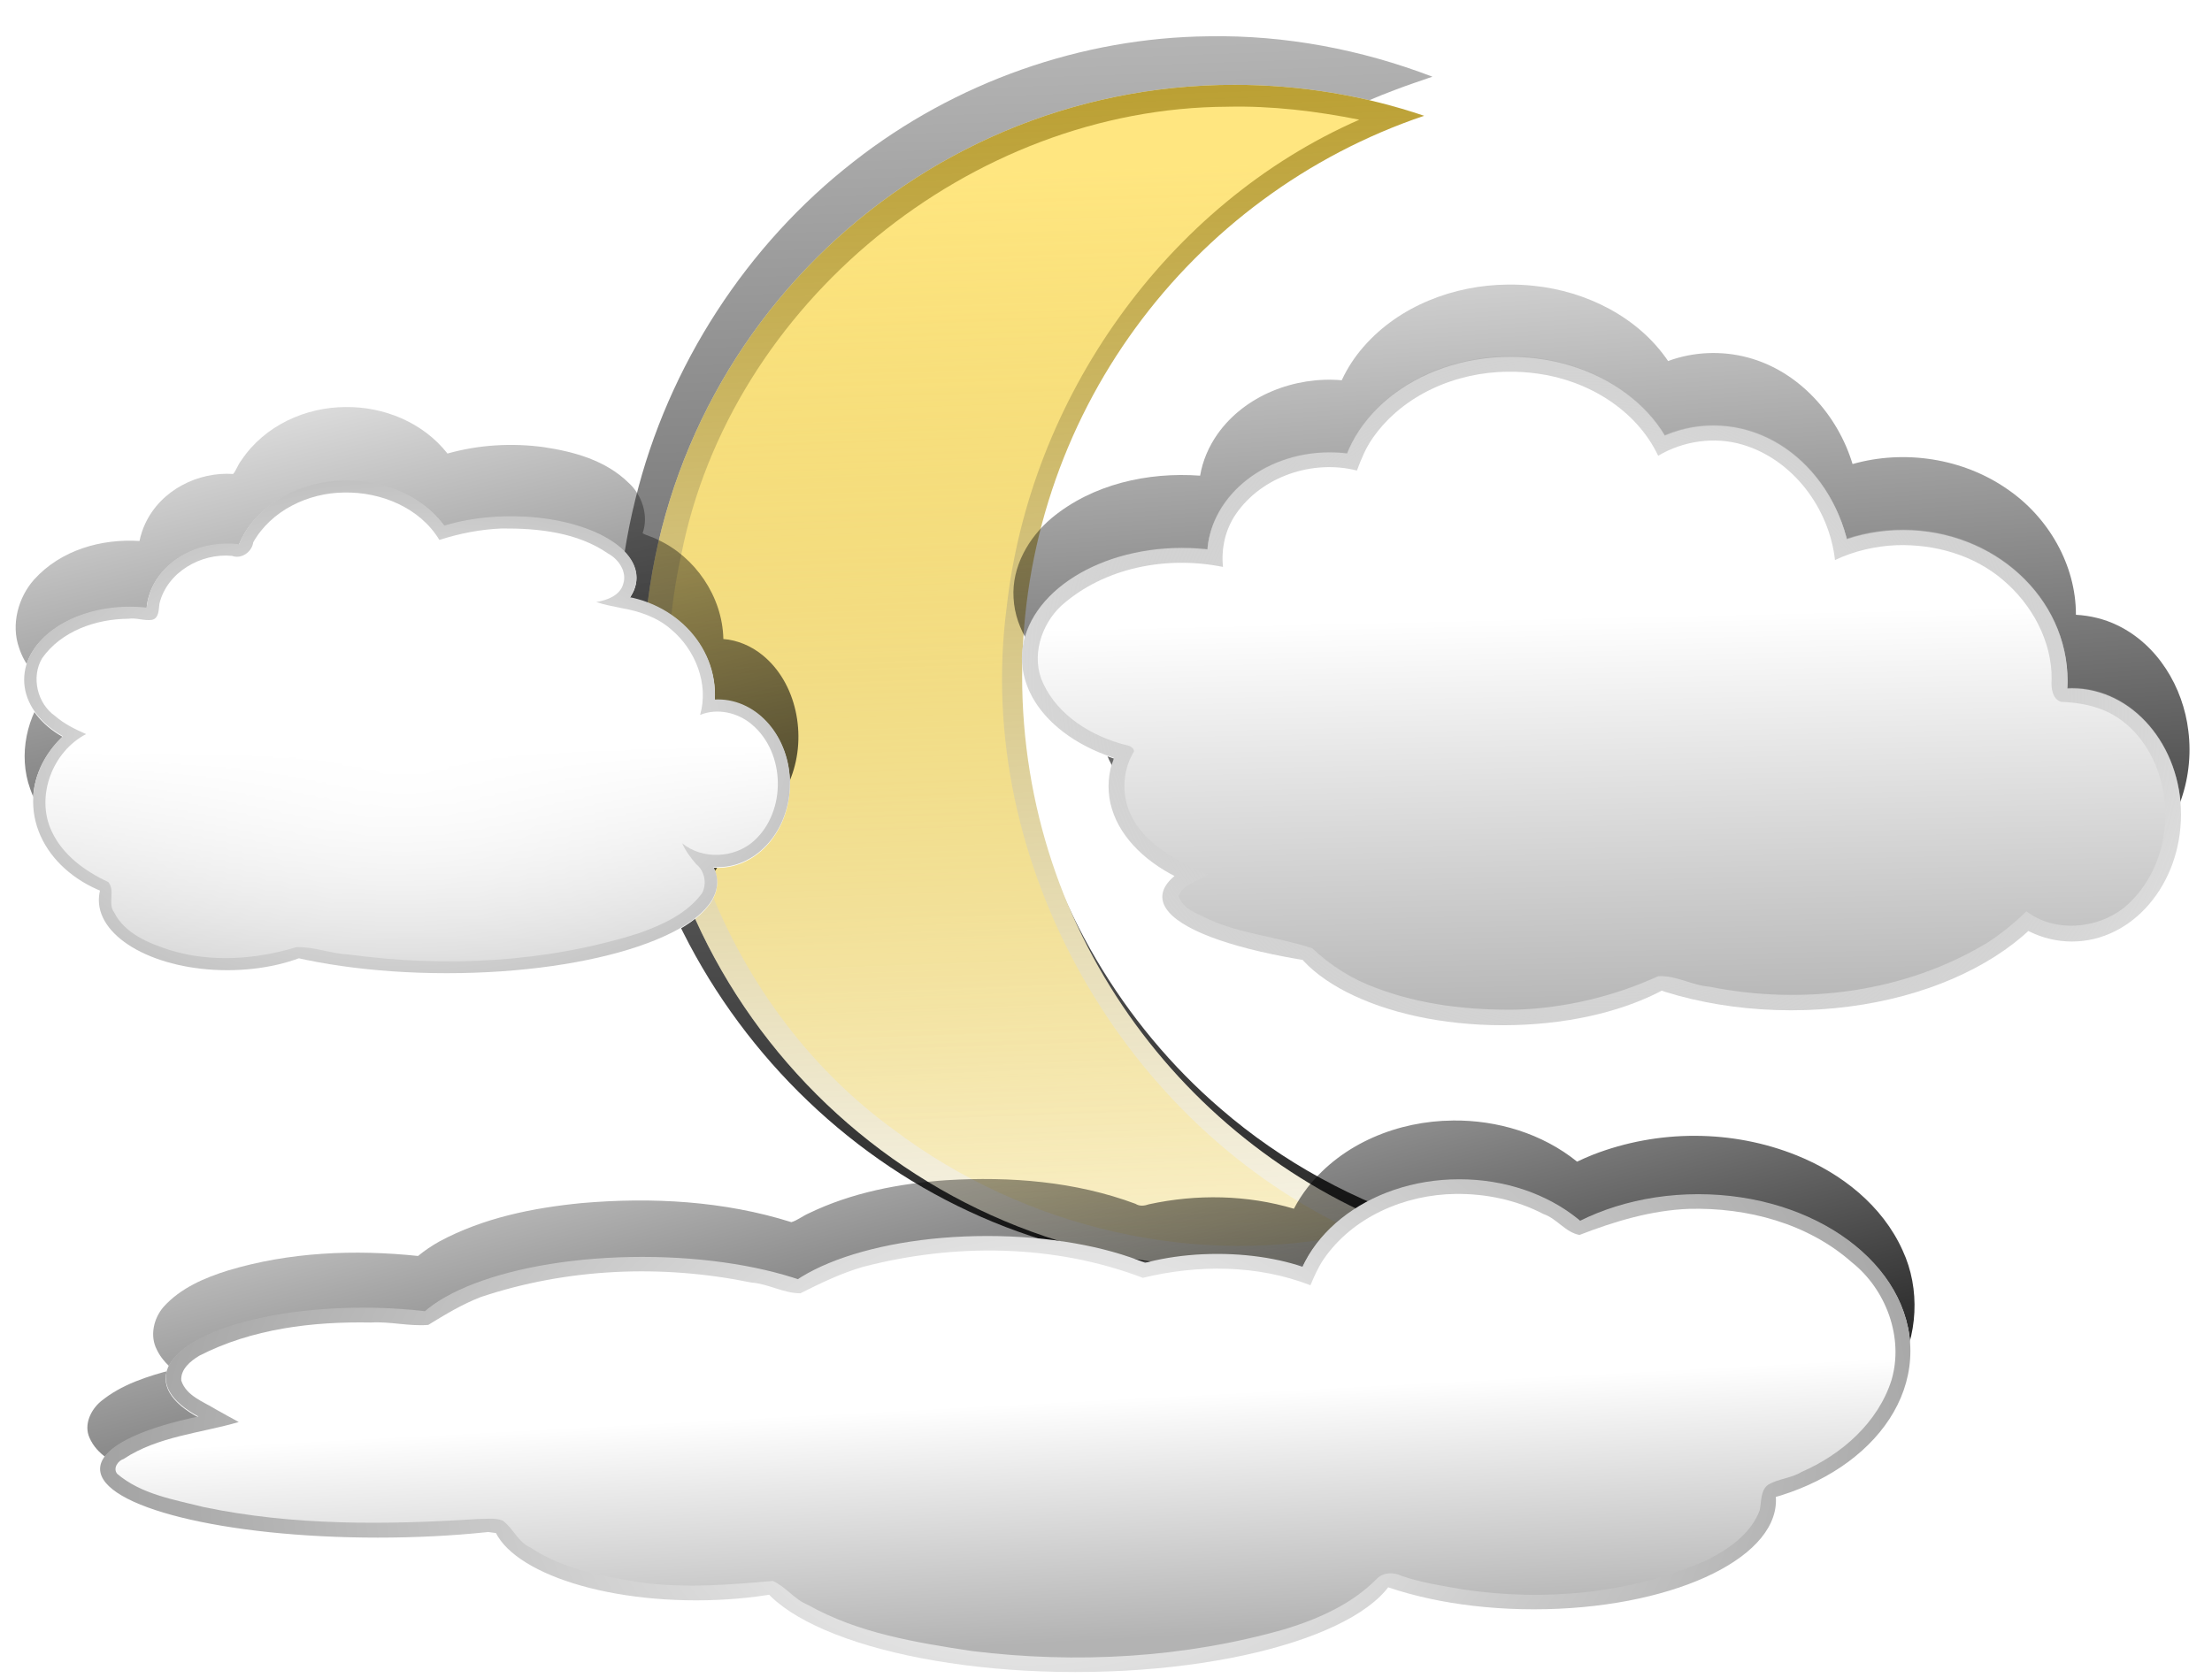 <svg xmlns="http://www.w3.org/2000/svg" xmlns:xlink="http://www.w3.org/1999/xlink" viewBox="0 0 730.1 554.02"><defs><linearGradient id="h" y2="559.53" gradientUnits="userSpaceOnUse" x2="438.29" y1="60.705" x1="422.61"><stop offset="0" stop-color="#ffe680"/><stop offset="1" stop-color="#ffe680" stop-opacity="0"/></linearGradient><linearGradient id="b"><stop offset="0"/><stop offset="1" stop-opacity="0"/></linearGradient><linearGradient id="c"><stop offset="0" stop-color="#fff"/><stop offset="1" stop-color="#4d4d4d" stop-opacity="0"/></linearGradient><linearGradient id="a"><stop offset="0" stop-color="#fff"/><stop offset="1"/></linearGradient><linearGradient id="s" y2="5504" gradientUnits="userSpaceOnUse" x2="291.86" y1="6002.1" x1="303.27"><stop offset="0" stop-color="#b3b3b3"/><stop offset="1" stop-color="#fff"/></linearGradient><linearGradient id="r" y2="6049" gradientUnits="userSpaceOnUse" x2="-1099.7" y1="5665" x1="-1103.5"><stop offset="0" stop-color="#fff"/><stop offset="1" stop-color="#fff" stop-opacity="0"/></linearGradient><linearGradient id="o" y2="5861.4" xlink:href="#b" gradientUnits="userSpaceOnUse" x2="-381.13" y1="6812" x1="-152.99"/><linearGradient id="l" y2="4920.7" xlink:href="#b" gradientUnits="userSpaceOnUse" x2="299.47" y1="6273.1" x1="390.72"/><linearGradient id="f" y2="4105.3" gradientUnits="userSpaceOnUse" x2="-2676.9" y1="6678.2" x1="-2589.4"><stop offset="0"/><stop offset="1" stop-opacity="0"/></linearGradient><linearGradient id="g" y2="468.55" gradientUnits="userSpaceOnUse" x2="468.62" y1="-75.243" x1="447.71"><stop offset="0" stop-color="#a80"/><stop offset="1" stop-color="#a80" stop-opacity="0"/></linearGradient><linearGradient id="d"><stop offset="0" stop-color="#fff"/><stop offset="1" stop-color="gray"/></linearGradient><linearGradient id="j" y2="5162.7" gradientUnits="userSpaceOnUse" x2="-1040.4" y1="6192.3" x1="-814.52"><stop offset="0"/><stop offset="1" stop-opacity="0"/></linearGradient><linearGradient id="t" y2="6448.2" gradientUnits="userSpaceOnUse" x2="-215.1" y1="6737.2" x1="-199.89"><stop offset="0" stop-color="#b3b3b3"/><stop offset="1" stop-color="#fff"/></linearGradient><filter id="p" color-interpolation-filters="sRGB"><feGaussianBlur stdDeviation="14.024"/></filter><filter id="i" color-interpolation-filters="sRGB"><feGaussianBlur stdDeviation="7.757"/></filter><filter id="m" color-interpolation-filters="sRGB"><feGaussianBlur stdDeviation="11.175"/></filter><filter id="e" color-interpolation-filters="sRGB"><feGaussianBlur stdDeviation="18.143"/></filter><radialGradient id="k" xlink:href="#a" gradientUnits="userSpaceOnUse" cy="5679" cx="-1022.7" gradientTransform="matrix(4.765 -.094 .057 2.927 3526.6 -11053)" r="459.58"/><radialGradient id="n" xlink:href="#c" gradientUnits="userSpaceOnUse" cy="5854.5" cx="372.78" gradientTransform="matrix(1.472 .143 -.122 1.249 531.33 -1620.2)" r="695.57"/><radialGradient id="q" xlink:href="#d" gradientUnits="userSpaceOnUse" cy="6617.6" cx="-268.33" gradientTransform="matrix(1.427 -.088 .06 .966 -281.34 97.365)" r="1086.4"/></defs><path d="M-2572.4 4853.5c-153.11 1.41-305 53.75-426.41 146.62-128.35 97.366-222.83 238.89-262.19 395.4-41.698 163.42-24.09 341.73 50.379 493.19 72.816 149.7 198.75 272.3 350.47 340.76 153.39 69.814 331.8 82.972 493.8 36.627 21.088-5.81 41.718-12.901 62.35-20.199-92.85-28.019-180.39-74.133-254.44-136.72-117.99-98.747-202.31-237.91-234.09-388.38-33.64-155.86-12.413-323.44 60.618-465.24 79.112-155.61 218.02-279.36 382.03-339.04 15.026-5.649 30.283-10.548 45.499-15.709-85.511-31.914-176.64-48.772-268.03-47.312z" transform="matrix(.275 0 0 .282 1106.49 -1356.709)" filter="url(#e)" fill="url(#f)"/><path d="M407.52 27.998c-107.82 0-195.23 87.41-195.23 195.23s87.41 195.22 195.23 195.22c21.873 0 42.904-3.589 62.538-10.224-77.147-26.07-132.69-99.044-132.69-184.99 0-85.948 55.545-158.94 132.69-185.01C450.424 31.59 429.393 28 407.52 28z" fill="#fff"/><path d="M514.53 32.007c-107.82 0-195.23 87.41-195.23 195.23s87.41 195.22 195.23 195.22c21.873 0 42.904-3.59 62.538-10.224-77.147-26.071-132.69-99.044-132.69-184.99 0-85.948 55.545-158.94 132.69-185.01-19.634-6.635-40.665-10.224-62.538-10.224z" fill="url(#g)" transform="translate(-107.01 -4.009)"/><path d="M512.17 39.25c-84.628.293-164.09 64.936-180.34 148.09-15.487 69.856 12.345 147.72 70.375 189.78 42.85 32.304 100.12 45.956 152.94 33.906-77.05-35.03-126.94-122.07-115.87-206.49 7.64-68.85 52.69-133.06 116.39-161.01-14.302-2.845-28.877-4.616-43.5-4.281z" fill="url(#h)" transform="translate(-107.01 -4.009)"/><path d="M-1095 5334c-47.766.134-97.157 20.778-125.13 60.508-4.024 4.605-6.04 11.331-9.834 15.43-41.822-2.662-86.526 17.875-105.53 56.37-3.087 6.233-5.36 12.877-6.848 19.661-45.637-2.731-94.469 10.106-126.62 43.875-18.908 20.154-27.788 50.71-18 77.156 6.472 18.961 20.388 34.668 36.562 46.062-27.322 30.27-37.926 75.735-23.106 114.26 12.363 33.79 40.183 60.253 72.388 75.369-2.541 26.761 15.241 51.065 36.688 65.188 38.142 26.141 85.601 34.502 131.16 34.344 28.102-.304 56.232-4.586 82.75-13.844 92.907 19.424 189.03 21.833 283.26 11.488 58.857-7.036 118.47-18.67 171.58-45.519 22.652-11.764 45.831-28.155 54.562-53.219 2.322-7.36 2.799-15.388 1.594-22.969 36.21-3.52 66.739-31.186 79.403-64.491 18.923-47.056 6.44-107.03-34.671-138.36-13.441-10.278-29.878-16.888-46.794-18.119-1.1-48.711-34.358-93.266-78.406-112.53-5.782-3.066-13.507-4.755-18.531-7.469 7.644-20.295-.869-43.708-16.916-57.34-27.484-25.447-65.389-35.193-101.61-40.348-38.465-4.955-78.119-2.726-115.66 7.25-29.518-35.54-76.666-53.29-122.28-52.75z" filter="url(#i)" fill="url(#j)" transform="matrix(.275 0 0 .291 415.19 -1417.809)"/><path d="M210.073 190.875c0 11.165-18.543 20.215-41.418 20.215-22.874 0-41.418-9.05-41.418-20.215s18.543-20.216 41.418-20.216c22.874 0 41.418 9.051 41.418 20.216zM236.7 291.46c0 16.61-39.958 30.078-89.245 30.078-49.29 0-89.245-13.466-89.245-30.078 0-16.611 39.958-30.079 89.245-30.079 49.29 0 89.245 13.466 89.245 30.079zm-119.323 5.916c0 12.799-18.985 23.175-42.403 23.175-23.42 0-42.403-10.376-42.403-23.175 0-12.798 18.985-23.174 42.403-23.174 23.42 0 42.403 10.375 42.403 23.174zm-25.64-32.542c0 18.245-18.101 33.035-40.43 33.035-22.33 0-40.431-14.791-40.431-33.035 0-18.246 18.101-33.036 40.43-33.036 22.33 0 40.431 14.791 40.431 33.036zm69.294 15.179c0 13.674-21.587 24.76-48.215 24.76-26.628 0-48.214-11.086-48.214-24.76s21.586-24.76 48.214-24.76c26.629 0 48.215 11.086 48.215 24.76zm77.534-18.57c0 22.13-28.15 40.071-62.874 40.071s-62.875-17.94-62.875-40.07 28.15-40.07 62.875-40.07 62.874 17.94 62.874 40.07zm-53.427 15.312c0 9.356-32.818 16.94-73.3 16.94s-73.302-7.584-73.302-16.94c0-9.356 32.818-16.94 73.301-16.94s73.301 7.584 73.301 16.94zm-20.85-43.654c0 15.833-20.857 28.667-46.586 28.667s-46.586-12.835-46.586-28.667c0-15.833 20.857-28.668 46.586-28.668s46.587 12.836 46.587 28.668zm-63.2 19.546c0 13.674-16.628 24.76-37.14 24.76S26.81 266.32 26.81 252.646s16.627-24.759 37.138-24.759 37.14 11.085 37.14 24.76zM77.63 224.632c0 13.314-15.606 24.107-34.858 24.107-19.252 0-34.859-10.793-34.859-24.107s15.607-24.108 34.859-24.108c19.251 0 34.858 10.794 34.858 24.108zm24.108-22.153c0 12.595-11.96 22.804-26.714 22.804S48.31 215.073 48.31 202.48s11.96-22.804 26.714-22.804 26.714 10.21 26.714 22.804zm158.978 56.358c0 15.294-10.647 27.691-23.781 27.691s-23.782-12.397-23.782-27.69 10.647-27.692 23.782-27.692 23.781 12.398 23.781 27.691zm-24.759-29.319c0 18.172-16.044 32.903-35.835 32.903s-35.835-14.731-35.835-32.903c0-18.172 16.044-32.903 35.835-32.903 19.792 0 35.835 14.732 35.835 32.903zm-46.91-21.175c0 19.071-13.565 34.53-30.3 34.53-16.732 0-30.297-15.46-30.297-34.53 0-19.072 13.564-34.532 30.298-34.532 16.733 0 30.298 15.46 30.298 34.532zm-37.14-18.895c0 16.912-16.773 30.622-37.463 30.622s-37.463-13.71-37.463-30.622c0-16.913 16.774-30.623 37.463-30.623 20.691 0 37.464 13.71 37.464 30.623z" fill="#fff"/><path d="M-745.77 5460.6c0 40.594-67.421 73.501-150.59 73.501-83.167 0-150.59-32.908-150.59-73.501 0-40.594 67.421-73.501 150.59-73.501 83.167 0 150.59 32.908 150.59 73.501zm96.807 365.71c0 60.396-145.28 109.36-324.48 109.36-179.21 0-324.48-48.96-324.48-109.36 0-60.395 145.28-109.36 324.48-109.36 179.21 0 324.48 48.96 324.48 109.36zm-433.84 21.512c0 46.534-69.026 84.258-154.17 84.258-85.148 0-154.17-37.723-154.17-84.258 0-46.534 69.026-84.258 154.17-84.258 85.148 0 154.17 37.723 154.17 84.258zm-93.221-118.32c0 66.336-65.815 120.11-147 120.11-81.187 0-147-53.776-147-120.11 0-66.336 65.815-120.11 147-120.11 81.187 0 147 53.776 147 120.11zm251.94 55.19c0 49.716-78.485 90.02-175.3 90.02-96.816 0-175.3-40.303-175.3-90.02s78.485-90.02 175.3-90.02c96.816 0 175.3 40.303 175.3 90.02zm281.9-67.515c0 80.462-102.35 145.69-228.6 145.69s-228.6-65.228-228.6-145.69 102.35-145.69 228.6-145.69 228.6 65.228 228.6 145.69zm-194.25 55.67c0 34.017-119.32 61.592-266.51 61.592s-266.51-27.576-266.51-61.592c0-34.017 119.32-61.593 266.51-61.593s266.51 27.576 266.51 61.593zm-75.806-158.72c0 57.567-75.834 104.23-169.38 104.23S-1251 5671.69-1251 5614.127c0-57.567 75.834-104.23 169.38-104.23s169.38 46.667 169.38 104.23zm-229.79 71.068c0 49.717-60.455 90.02-135.03 90.02s-135.03-40.303-135.03-90.02 60.455-90.02 135.03-90.02 135.03 40.303 135.03 90.02zm-85.282-101.86c0 48.408-56.743 87.651-126.74 87.651-69.996 0-126.74-39.243-126.74-87.651s56.743-87.651 126.74-87.651c69.996 0 126.74 39.243 126.74 87.651zm87.651-80.544c0 45.792-43.485 82.913-97.127 82.913s-97.127-37.121-97.127-82.913 43.485-82.913 97.127-82.913 97.127 37.121 97.127 82.913zm578.02 204.91c0 55.604-38.712 100.68-86.466 100.68s-86.466-45.076-86.466-100.68 38.712-100.68 86.466-100.68 86.466 45.076 86.466 100.68zm-90.02-106.6c0 66.071-58.334 119.63-130.29 119.63-71.958 0-130.29-53.561-130.29-119.63 0-66.071 58.334-119.63 130.29-119.63 71.958 0 130.29 53.561 130.29 119.63zm-170.56-76.991c0 69.342-49.318 125.55-110.16 125.55-60.837 0-110.16-56.212-110.16-125.55 0-69.342 49.318-125.55 110.16-125.55 60.837 0 110.16 56.212 110.16 125.55zm-135.03-68.699c0 61.492-60.985 111.34-136.21 111.34-75.229 0-136.21-49.849-136.21-111.34 0-61.492 60.985-111.34 136.21-111.34 75.229 0 136.21 49.849 136.21 111.34z" transform="translate(415.19 -1311.009) scale(.275)" fill="url(#k)"/><path d="M300 5179.8c-64.577.482-130.62 25.694-173.34 75.104-10.524 12.062-19.364 25.66-26.038 40.177-56.247-4.92-116.2 18.118-149.12 64.875-10.433 14.892-17.84 32.078-20.875 50.094-62.824-4.613-129.27 10.239-178.28 51.156-27.783 23.565-47.947 58.849-45.625 96.219 1.926 38.675 26.469 72.826 57.371 94.588 15.339 11.277 32.753 19.586 50.16 26.662-10.19 35.832 1.526 75.396 26.344 102.5 12.163 13.948 26.888 25.604 42.719 35.094-9.963 12.296-11.199 31.315-.813 43.719 15.79 20.911 41.504 30.4 65.156 39.469 32.87 11.745 67.372 18.42 101.38 25 37.018 37.015 87.84 55.939 137.95 67.395 78.006 16.827 160.43 15.18 237.41-5.825 21.021-5.937 41.586-13.554 61.007-23.477 97.673 29.795 204.38 30.274 302.53 2 50.188-14.735 98.62-38.035 138.44-72.469 41.218 18.732 92.305 12.191 127.88-15.75 47.931-36.33 69.913-99.98 62.47-158.78-6.153-52.544-36.76-103.93-85.282-127.28-15.423-7.561-32.766-11.67-49.655-12.594.133-60.267-33.238-117.88-82.531-151.53-53.122-37.068-123.35-47.834-185.56-30.094-17.831-59.44-64.656-112.09-125.66-128.38-31.255-8.448-65.403-7.054-95.72 4.25-35.893-53.156-98.273-84.164-161.22-90.656-10.314-1.132-20.711-1.568-31.093-1.468z" filter="url(#m)" transform="matrix(.275 0 0 .274 415.19 -1325.309)" fill="url(#l)"/><path d="M569.026 301.254c0 20.696-32.672 37.474-72.973 37.474-40.302.028-72.974-16.75-72.974-37.46 0-20.683 32.672-37.46 72.974-37.46s72.973 16.777 72.973 37.473zm117.352-28.104c0 33.495-42.607 60.647-95.162 60.647-52.557 0-95.16-27.153-95.16-60.647s42.606-60.646 95.16-60.646c52.558 0 95.162 27.153 95.162 60.646zm-80.865 23.174c0 14.16-49.67 25.64-110.94 25.64s-110.94-11.48-110.94-25.64 49.67-25.64 110.94-25.64 110.94 11.48 110.94 25.64zm-31.555-66.064c0 23.963-31.57 43.39-70.51 43.39s-70.509-19.426-70.509-43.39c0-23.964 31.57-43.39 70.51-43.39s70.509 19.426 70.509 43.39zm-95.656 29.583c0 20.696-25.166 37.474-56.21 37.474s-56.21-16.777-56.21-37.474c0-20.696 25.166-37.474 56.21-37.474s56.21 16.777 56.21 37.474zm-35.5-42.439c0 20.152-23.62 36.487-52.758 36.487s-52.758-16.336-52.758-36.487 23.62-36.487 52.758-36.487 52.758 16.336 52.758 36.487zm36.487-33.527c0 19.062-18.102 34.515-40.431 34.515-22.33 0-40.43-15.453-40.43-34.515s18.1-34.515 40.43-34.515 40.43 15.453 40.43 34.515zm240.616 85.3c0 23.148-16.115 41.911-35.995 41.911-19.878 0-35.994-18.764-35.994-41.91 0-23.147 16.115-41.91 35.994-41.91 19.88 0 35.995 18.763 35.995 41.91zm-37.469-44.363c0 27.504-24.283 49.799-54.238 49.799s-54.238-22.296-54.238-49.8c0-27.503 24.283-49.798 54.238-49.798s54.238 22.296 54.238 49.799zm-71.001-32.042c0 28.865-20.53 52.266-45.855 52.266-25.325 0-45.855-23.4-45.855-52.266s20.53-52.266 45.855-52.266c25.325 0 45.855 23.4 45.855 52.266zm-56.21-28.604c0 25.597-25.387 46.35-56.703 46.35s-56.702-20.752-56.702-46.35c0-25.598 25.387-46.35 56.702-46.35s56.703 20.75 56.703 46.35z" fill="#fff"/><path d="M530.64 6011c0 75.247-118.79 136.25-265.32 136.25-146.53.1-265.32-60.9-265.32-136.2 0-75.2 118.79-136.2 265.32-136.2s265.32 61 265.32 136.25zm426.67-102.18c0 121.78-154.91 220.5-345.99 220.5-191.09 0-345.99-98.723-345.99-220.5s154.91-220.5 345.99-220.5c191.09 0 345.99 98.723 345.99 220.5zm-294.01 84.257c0 51.485-180.59 93.221-403.36 93.221s-403.36-41.737-403.36-93.221c0-51.485 180.59-93.221 403.36-93.221s403.36 41.736 403.36 93.221zm-114.73-240.2c0 87.128-114.78 157.76-256.36 157.76s-256.36-70.631-256.36-157.76c0-87.128 114.78-157.76 256.36-157.76s256.36 70.631 256.36 157.76zm-347.79 107.56c0 75.247-91.499 136.25-204.37 136.25s-204.37-61-204.37-136.25c0-75.247 91.499-136.25 204.37-136.25s204.37 61 204.37 136.25zm-129.07-154.3c0 73.267-85.881 132.66-191.82 132.66s-191.82-59.394-191.82-132.66 85.881-132.66 191.82-132.66 191.82 59.394 191.82 132.66zm132.66-121.9c0 69.306-65.815 125.49-147 125.49-81.187 0-147-56.184-147-125.49s65.815-125.49 147-125.49c81.187 0 147 56.184 147 125.49zm874.84 310.14c0 84.158-58.592 152.38-130.87 152.38-72.276 0-130.87-68.223-130.87-152.38 0-84.158 58.592-152.38 130.87-152.38 72.277 0 130.87 68.223 130.87 152.38zm-136.23-161.3c0 99.999-88.289 181.06-197.2 181.06s-197.2-81.065-197.2-181.06c0-99.999 88.289-181.06 197.2-181.06s197.2 81.065 197.2 181.06zm-258.15-116.5c0 104.95-74.644 190.03-166.72 190.03-92.078 0-166.72-85.078-166.72-190.03s74.644-190.03 166.72-190.03c92.078 0 166.72 85.078 166.72 190.03zm-204.37-104c0 93.068-92.302 168.52-206.16 168.52s-206.16-75.447-206.16-168.52c0-93.068 92.302-168.52 206.16-168.52s206.16 75.447 206.16 168.52z" transform="translate(423.079 -1352.012) scale(.275)" fill="url(#n)"/><path d="M233.88 6173c-65.223.476-132.28 26.329-173.97 77.748-6.304 7.836-11.937 16.276-16.717 25.158-56.2-16.314-116.79-17.272-173.91-5.22-5.403 1.817-11.077 2.673-16.22-.536-72.277-26.165-150.49-32.038-226.83-27.557-56.704 3.835-113.81 14.418-165.4 38.698-7.066 2.988-13.734 8.256-20.78 10.257-81.028-24.798-167.5-29.377-251.79-22.237-58.652 5.574-118.02 17.256-170.57 44.705-9.035 4.96-17.672 10.496-25.719 16.984-76.102-7.747-154.27-4.653-227.91 16.875-28.321 8.589-57.235 20.523-77.656 42.656-11.702 13.264-16.628 33.47-8.031 49.625 4.441 9.263 11.595 16.973 19.53 23.344-30.59 7.845-61.987 17.292-86.968 37.375-11.868 9.807-20.25 26.964-13.375 42 8.827 20.177 30.198 30.538 49.233 38.828 48.872 20.196 101.71 28.135 153.95 34.422 90.066 10.006 181.29 9.483 271.38.75 3.864-.32 3.953 5.143 6.625 7.063 22.389 28.056 56.922 42.544 90.11 53.489 68.606 21.35 141.83 25.042 213.1 18.199 7.659-.81 15.308-1.72 22.918-2.906 35.909 32.539 82.894 49.192 128.83 62.414 94.805 25.954 193.95 32.422 291.98 28.54 77.93-3.524 156.13-14.58 229.91-40.33 35.317-12.774 70.802-29.09 97.192-56.495 2.325-4.453 7.357.63 10.988.707 82.497 23.984 170.4 27.248 255.29 15.225 54.827-8.26 109.9-23.497 156.41-54.5 24.29-16.53 46.573-40.45 50.75-70.5.108-3.715.226-7.199 4.875-7.156 54.779-18.154 106.46-52.43 135.86-103.18 25.17-42.776 28.362-98.017 6.866-142.85-24.383-52.774-73.75-90.045-126.97-110.86-77.622-30.429-166.71-30.34-244.61-.919-6.464 2.517-12.892 5.193-19.156 8.156-41.94-32.9-95.99-48.6-149.13-48z" filter="url(#p)" transform="matrix(.275 0 0 .283 415.19 -1377.009)" fill="url(#o)"/><path d="M184.847 455.16c0 12.8-29.14 23.175-65.086 23.175s-65.085-10.375-65.085-23.174c0-12.8 29.14-23.175 65.085-23.175s65.086 10.376 65.086 23.175zm31.555 30.079c0 12.526-41.06 22.681-91.71 22.681-50.65 0-91.709-10.155-91.709-22.681s41.061-22.681 91.71-22.681c50.651 0 91.71 10.155 91.71 22.681zm80.865 15.285c0 15.522-30.244 28.104-67.55 28.104s-67.55-12.583-67.55-28.104c0-15.522 30.243-28.103 67.55-28.103s67.55 12.583 67.55 28.103zm164.685 13.806c0 20.968-47.903 37.967-106.996 37.967S247.96 535.299 247.96 514.33c0-20.968 47.904-37.967 106.996-37.967s106.996 16.999 106.996 37.967zm124.252-18.737c0 19.88-35.763 35.995-79.877 35.995s-79.877-16.115-79.877-35.995c0-19.878 35.764-35.994 79.877-35.994s79.877 16.115 79.877 35.994zm44.375-49.306c0 28.593-31.346 51.774-70.017 51.774-38.667 0-70.016-23.18-70.016-51.774s31.346-51.773 70.016-51.773c38.668 0 70.017 23.179 70.017 51.773zm-93.684-12.327c0 24.509-24.724 44.375-55.222 44.375s-55.223-19.868-55.223-44.375c0-24.508 24.725-44.375 55.223-44.375s55.222 19.868 55.222 44.375zm-87.765 1.973c0 11.981-21.192 21.694-47.334 21.694-26.143 0-47.335-9.713-47.335-21.694 0-11.982 21.193-21.696 47.335-21.696s47.334 9.714 47.334 21.696zm-49.306 2.958c0 16.884-33.113 30.57-73.961 30.57-40.847 0-73.961-13.686-73.961-30.57s33.112-30.57 73.96-30.57c40.847 0 73.962 13.686 73.962 30.57zm-109.46 6.41c0 16.61-35.101 30.078-78.398 30.078s-78.398-13.466-78.398-30.078c0-16.611 35.1-30.079 78.398-30.079s78.397 13.466 78.397 30.079zm307.686 29.09c0 22.875-118.987 41.419-265.763 41.419-146.777 0-265.762-18.543-265.762-41.418s118.987-41.419 265.762-41.419c146.778 0 265.763 18.544 265.763 41.419z" fill="#fff"/><path d="M-842.58 6421.5c0 46.534-105.95 84.258-236.64 84.258s-236.64-37.723-236.64-84.258c0-46.534 105.95-84.258 236.64-84.258s236.64 37.723 236.64 84.258zm114.73 109.36c0 45.544-149.29 82.465-333.44 82.465-184.16 0-333.44-36.921-333.44-82.465s149.29-82.465 333.44-82.465c184.16 0 333.44 36.921 333.44 82.465zm294.01 55.574c0 56.435-109.96 102.18-245.6 102.18s-245.6-45.75-245.6-102.18c0-56.435 109.96-102.18 245.6-102.18s245.6 45.75 245.6 102.18zm598.77 50.196c0 76.237-174.17 138.04-389.02 138.04s-389.02-61.802-389.02-138.04c0-76.237 174.17-138.04 389.02-138.04s389.02 61.802 389.02 138.04zm451.76-68.123c0 72.276-130.03 130.87-290.42 130.87s-290.42-58.592-290.42-130.87c0-72.276 130.03-130.87 290.42-130.87s290.42 58.592 290.42 130.87zm161.34-179.27c0 103.96-113.97 188.24-254.57 188.24-140.59 0-254.57-84.276-254.57-188.24s113.97-188.24 254.57-188.24c140.59 0 254.57 84.276 254.57 188.24zm-340.62-44.818c0 89.108-89.894 161.34-200.78 161.34s-200.78-72.236-200.78-161.34c0-89.108 89.894-161.34 200.78-161.34s200.78 72.236 200.78 161.34zm-319.1 7.17c0 43.565-77.052 78.88-172.1 78.88-95.049 0-172.1-35.316-172.1-78.88 0-43.563 77.052-78.88 172.1-78.88 95.049 0 172.1 35.317 172.1 78.88zm-179.27 10.757c0 61.386-120.39 111.15-268.91 111.15-148.51 0-268.91-49.763-268.91-111.15 0-61.386 120.39-111.15 268.91-111.15 148.51 0 268.91 49.763 268.91 111.15zm-397.98 23.305c0 60.395-127.62 109.36-285.04 109.36s-285.04-48.96-285.04-109.36c0-60.395 127.62-109.36 285.04-109.36s285.04 48.96 285.04 109.36zm1118.7 105.77c0 83.168-432.62 150.59-966.27 150.59-533.66 0-966.27-67.42-966.27-150.59 0-83.167 432.62-150.59 966.27-150.59 533.66 0 966.27 67.42 966.27 150.59z" transform="translate(416.59 -1311.009) scale(.275)" fill="url(#q)"/><path d="M-1096.8 5358.6c-43.088.412-87.622 21.619-109.09 59.875-1.493 11.594-14.314 20.465-25.557 16.148-37.345-3.468-77.751 19.667-86.943 57.289-1.031 6.85-.319 17.532-8.844 19.563-9.539 1.415-18.906-2.788-28.5-1.313-38.926.25-80.536 14.72-103.5 47.406-13.394 22.593-5.799 54.437 15.554 69.296 10.75 9.427 24.131 16.042 37.26 21.766-40.105 20.76-60.73 74.154-41.689 115.91 13.108 28.978 40.08 48.612 68.281 61.688 8.735 10.39-1.037 25.8 7.094 36.5 12.728 25.332 41.16 36.832 66.74 45.192 49.35 15.195 103.12 11.346 152.04-3.536 21.204-.626 41.327 7.793 62.4 8.828 116.38 15.772 236.96 9.902 349.2-25.698 27.915-10.107 56.88-23.194 74.997-47.567 6.39-11.313 3.46-26.933-6.744-35.104-6.605-7.67-12.81-15.77-16.85-25.084 24.406 19.879 62.783 18.054 86.094-2.938 39.243-35.405 38.012-105.6-2.469-139.72-16.664-14.263-41.492-20.093-62.188-11.468 10.791-37.17-5.719-78.208-34.322-102.31-16.817-15.002-38.65-22.28-60.47-26.05-10.06-2.094-20.17-3.883-29.896-7.206 13.068-2.19 28.713-7.726 32.5-21.906 4.667-14.599-5.677-29.525-18.2-36.284-36.924-25.508-83.656-30.408-127.55-30.11-25.508 1.029-50.742 5.955-74.97 13.77-23.442-38.812-70.176-57.802-114.37-56.938z" fill="url(#r)" transform="translate(415.19 -1311.009) scale(.275)"/><path d="M299.94 5208.5c-62.156.447-125.73 27.653-161.91 79.281-8.45 11.935-14.096 25.634-19.188 39.344-53.031-13.527-114.46 7.026-145.38 52.438-12.51 18.217-17.728 41.228-15.375 63.281-67.127-13.604-142.06.326-193.84 46.375-24.653 22.828-36.941 61.791-22.006 93.402 18.186 39.092 58.094 63.327 98.662 73.942 4.27.575 10.623 2.85 10.312 8-14.882 24.08-15.151 56.07-1.344 80.594 15.83 28.919 45.663 46.252 74.562 60 5.1 2.34 10.256 4.559 15.438 6.719-11.578 8.778-29.512 11.267-35.094 26.188 5.032 15.637 22.538 20.745 35.63 27.57 39.546 18.033 83.748 21.334 124.72 35.023 22.226 20.787 48.187 37.398 76.937 47.688 53.608 20.397 111.74 26.844 168.87 25.999 58.48-2.012 116.46-15.953 169.53-40.156 21.528-1.2 40.697 11.125 61.88 12.654 112.73 22.606 234.97 6.76 333.8-53.263 16.628-10.782 32.07-23.493 46.193-37.266 33.743 25.62 84.4 21.47 116.88-4.12 39.881-32.802 56.626-88.752 47.548-139.15-6.456-37.351-27.517-74.285-61.083-93.045-18.8-10.53-40.604-14.405-61.78-15.187-10.597-3.562-12.057-17.079-11.22-26.75.524-46.253-23.827-90.379-58.518-119.67-34.97-29.865-81.878-43.119-127.58-41.641-25.56 1.023-50.837 6.963-73.938 17.781-6.978-62.017-50.343-120.51-111.06-138.53-33.668-9.96-71.23-4.446-101.16 13.375-26.38-55.596-84.777-90.496-144.71-98.641-11.85-1.626-23.828-2.438-35.79-2.234z" fill="url(#s)" transform="translate(415.19 -1309.609) scale(.275)"/><path d="M232.12 6200.7c-60.994.705-123.82 27.671-158.72 78.937-6.343 9.508-10.955 20.169-15.469 30.688-63.691-24.749-135.16-24.931-201.12-8.906-106.81-40.682-226.43-41.698-336.33-13.046-26.054 7.683-50.554 19.467-74.702 31.608-20.368.01-38.499-11.42-58.657-12.856-107.42-22.17-221.02-17.425-325.18 17.439-22.117 8.602-42.647 20.963-62.788 33.386-22.904 1.88-45.572-4.26-68.5-2.881-70.406-1.344-143.12 7.412-206.37 39.879-10.604 6.402-22.675 16.309-21.566 29.908 6.125 18.443 26.521 25.197 41.653 34.584 9.106 5.052 18.179 10.164 27.347 15.104-46.319 13.497-96.995 17.077-138.15 44.298-6.958 2.14-13.059 11.214-7.851 17.827 29.014 24.728 67.998 30.9 103.83 39.958 107.93 22.542 219.06 21.394 328.57 14.37 9.998.012 20.816-1.748 30.28 1.828 12.592 9.038 18.349 25.768 33.077 32.22 41.238 27.662 91.585 35.595 139.77 43.03 50.31 5.704 101.09 1.78 151.28-2.782 15.84 6.912 26.036 22.343 42.27 28.736 60.075 33.955 129.4 45.18 196.83 55.445 125.53 15.399 254.65 8.476 376.4-26.464 40.595-12.533 80.89-30.482 110.81-61.467 7.899-6.786 19.3-6.789 28.326-2.353 24.052 8.216 49.277 12.053 74.29 16.37 97.577 14.626 199.99 5.003 290.75-34.464 26.682-13.187 54.137-31.661 64.949-60.553 2.325-10.27.673-24.015 10.344-30.844 12.357-7.217 27.49-7.635 39.75-15.125 48.162-20.968 91.775-59.081 108.12-110.34 15.054-51.118-6.61-108.95-47.593-141.44-52.986-46.862-125.65-65.994-195.44-64.181-45.408 1.72-89.413 15.045-131.44 31.312-16.883-3.053-27.043-19.58-43.062-25-32.402-16.973-69.187-24.662-105.72-24.22z" fill="url(#t)" transform="translate(416.59 -1311.009) scale(.275)"/></svg>